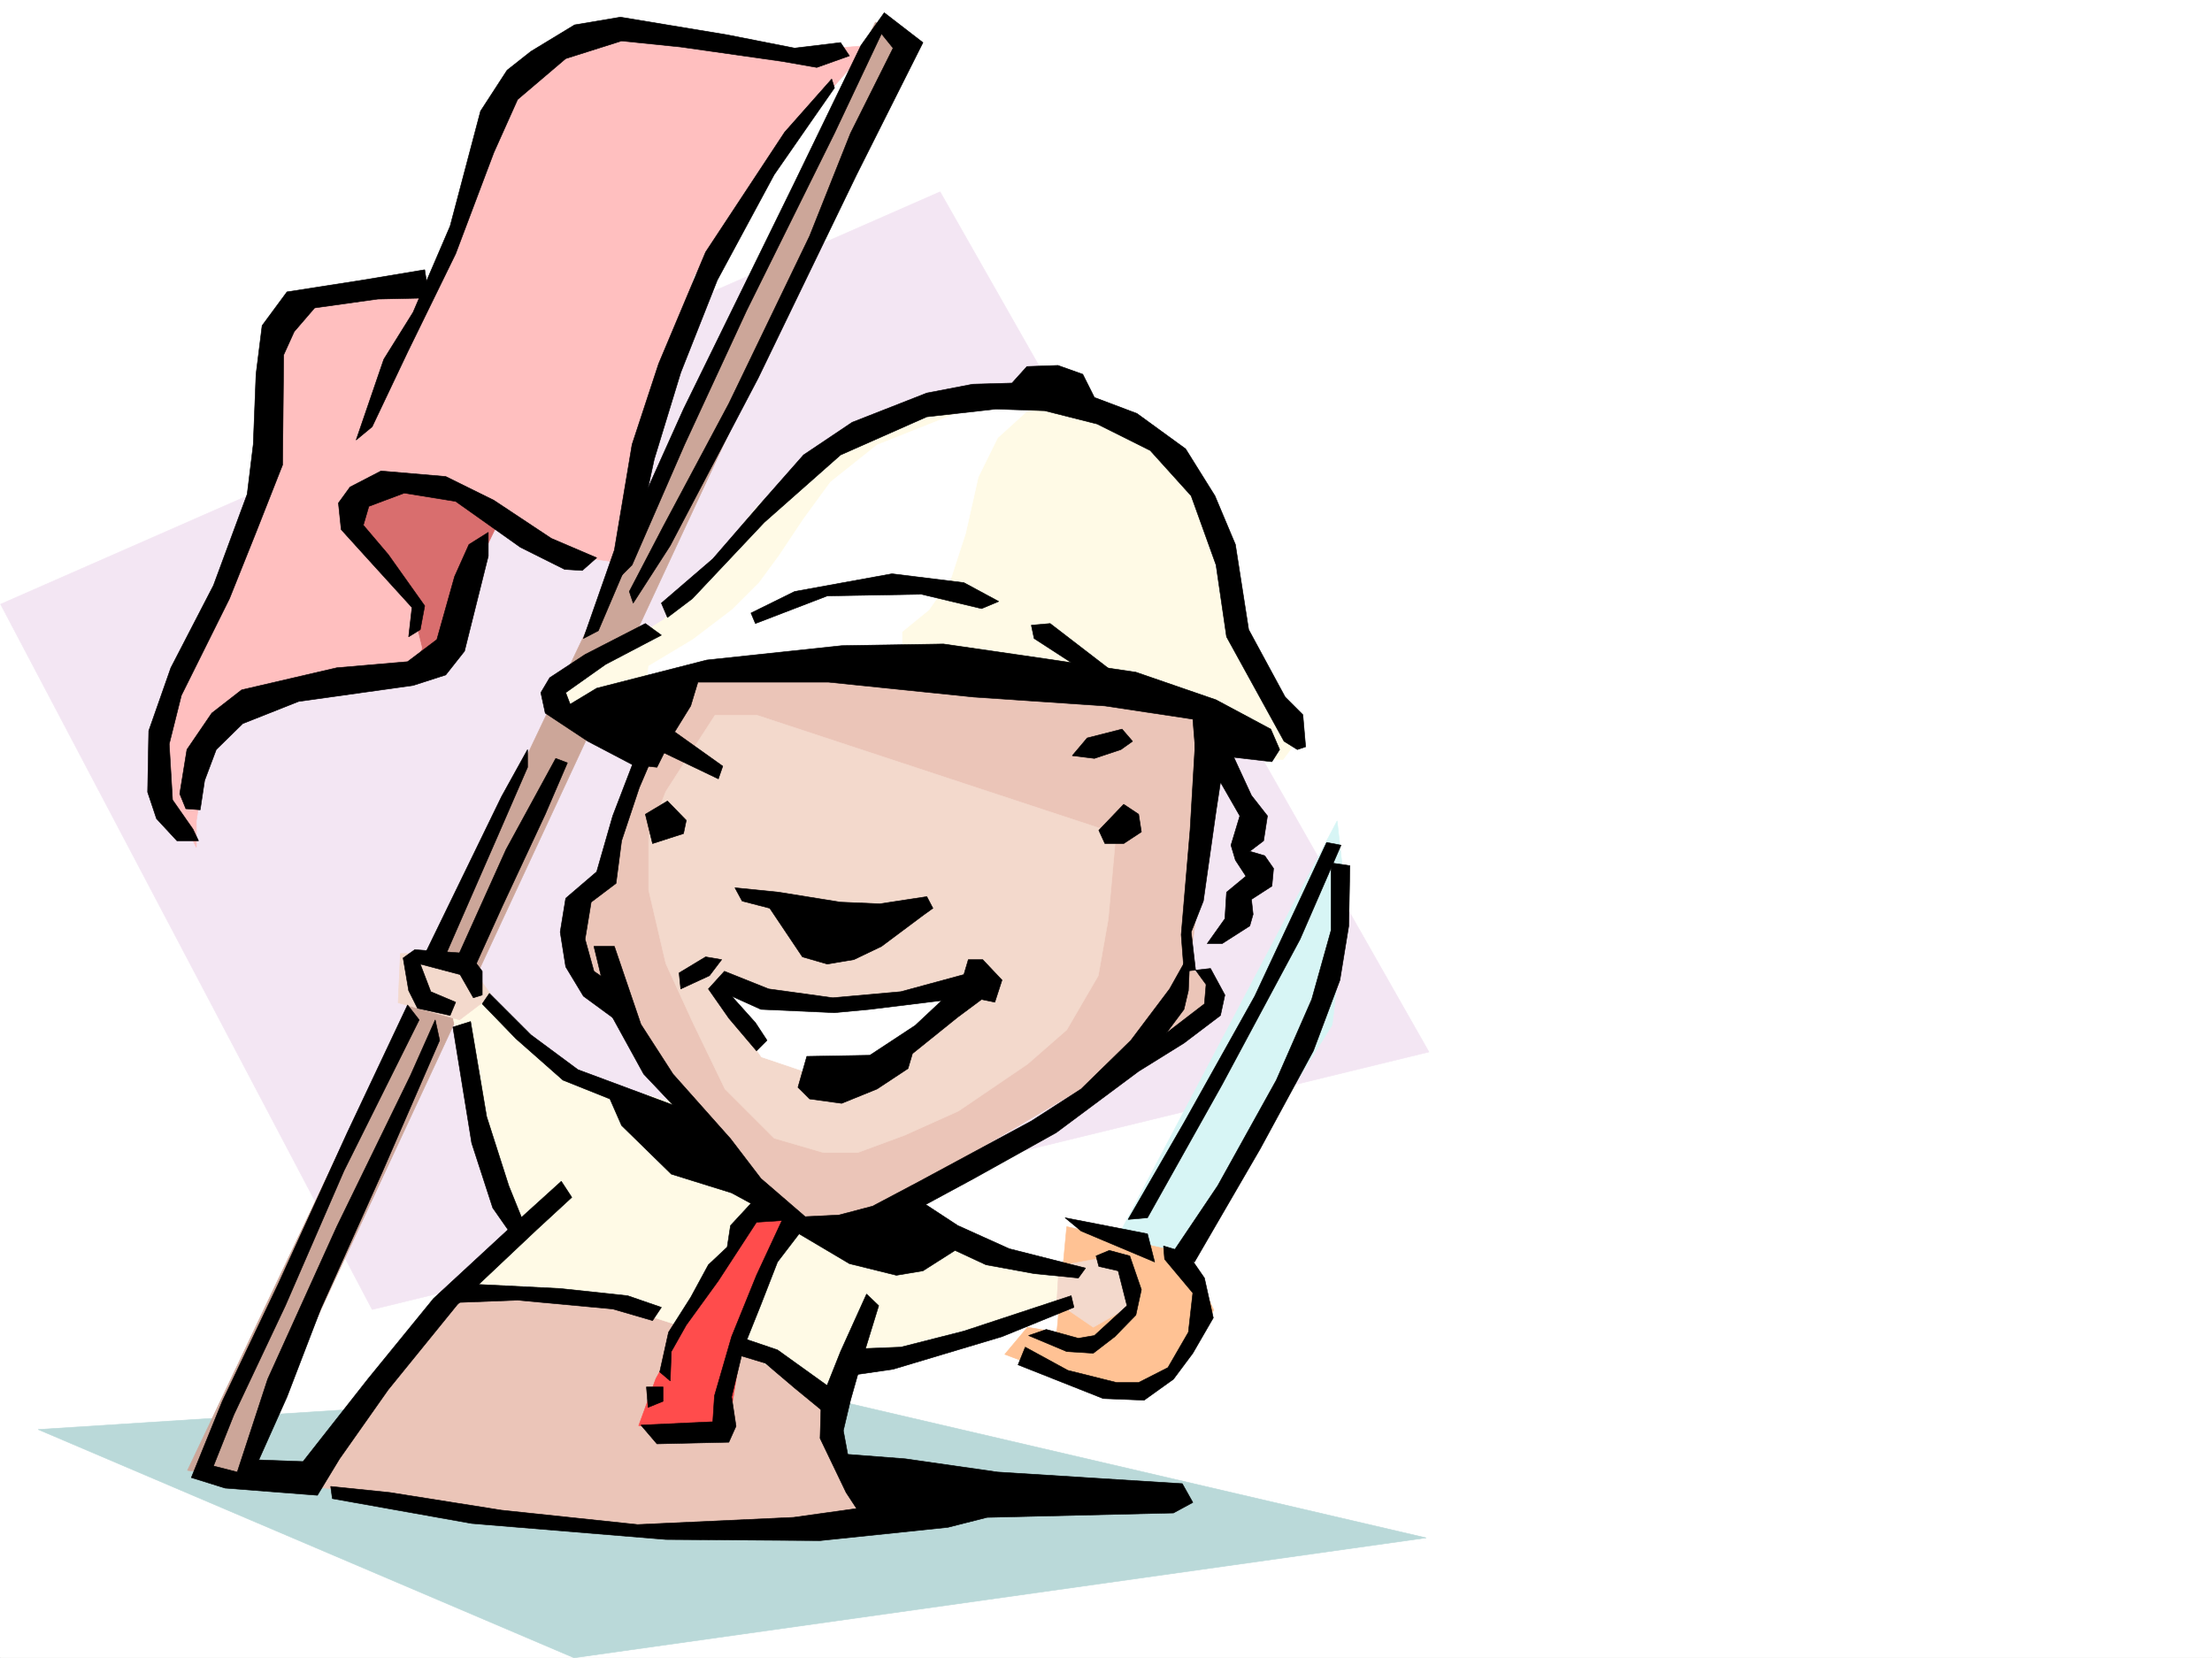 <svg xmlns="http://www.w3.org/2000/svg" width="2997.016" height="2246.665"><rect width="100%" height="100%" fill="#333333" stroke="none"/><defs><clipPath id="a"><path d="M0 0h2997v2244.137H0Zm0 0"/></clipPath></defs><path fill="#fff" d="M0 2246.297h2997.016V0H0Zm0 0"/><g clip-path="url(#a)" transform="translate(0 2.16)"><path fill="#fff" fill-rule="evenodd" stroke="#fff" stroke-linecap="square" stroke-linejoin="bevel" stroke-miterlimit="10" stroke-width=".743" d="M.742 2244.137h2995.531V-2.16H.743Zm0 0"/></g><path fill="#f3e6f3" fill-rule="evenodd" stroke="#f3e6f3" stroke-linecap="square" stroke-linejoin="bevel" stroke-miterlimit="10" stroke-width=".743" d="m.742 818.676 503.492 955.722 1431.84-349.007-662.351-1165.493Zm0 0"/><path fill="#bad9d9" fill-rule="evenodd" stroke="#bad9d9" stroke-linecap="square" stroke-linejoin="bevel" stroke-miterlimit="10" stroke-width=".743" d="m51.691 1936.938 980.04-62.915 900.59 209.735-1154.583 162.539zm0 0"/><path fill="#cca699" fill-rule="evenodd" stroke="#cca699" stroke-linecap="square" stroke-linejoin="bevel" stroke-miterlimit="10" stroke-width=".743" d="M1186.059 29.95 253.992 1992.378l75.66 8.25L1234.035 57.672Zm0 0"/><path fill="#d96e6e" fill-rule="evenodd" stroke="#d96e6e" stroke-linecap="square" stroke-linejoin="bevel" stroke-miterlimit="10" stroke-width=".743" d="m678.816 700.32-47.937 98.883-15.758 67.41-19.473 31.438-44.183 8.25-122.89-178.258 47.937-119.098 142.363-8.25 87.66 71.903zm0 0"/><path fill="#ffbfbf" fill-rule="evenodd" stroke="#ffbfbf" stroke-linecap="square" stroke-linejoin="bevel" stroke-miterlimit="10" stroke-width=".743" d="m1154.582 89.148-122.852 138.57L940.316 374.5l-43.441 143.066-27.762 126.567-23.965 119.097-83.168-11.964-75.656-35.227-83.168-63.656-62.949 3.754-44.184 16.46-15.757 43.442 35.972 35.227 39.727 63.656 15.715 63.656-15.715 31.473-59.942 15.719-79.453 8.25-71.16 27.722-55.445 47.195-15.758 51.649-8.21 51.691v35.973l-35.227-71.906-12.004-90.633 27.722-91.375 74.953-155.07 44.184-146.04-4.496-127.351 27.719-55.402L456.297 391l131.101-12.004 79.454-217.941 63.652-75.66 71.203-43.442 83.164-8.25 98.887 23.969 91.414 12.004 103.418-8.25zm0 0"/><path fill="#ebc5b8" fill-rule="evenodd" stroke="#ebc5b8" stroke-linecap="square" stroke-linejoin="bevel" stroke-miterlimit="10" stroke-width=".743" d="m622.629 1741.438-220.29 269.671 543.216 73.391 203.047-6.727 46.449-29.988-66.664-86.137 13.488-96.617-343.18-140.054zm0 0"/><path fill="#fffae6" fill-rule="evenodd" stroke="#fffae6" stroke-linecap="square" stroke-linejoin="bevel" stroke-miterlimit="10" stroke-width=".743" d="m639.129 1345.98 159.566 116.086 203.79 56.93 325.937 176.027 149.871 29.954-26.234 39.683-296.692 77.145-26.98 69.675-129.617-89.89-176.106-56.93-216.535-9.734 92.941-83.125-66.707-202.969-23.222-113.117zm0 0"/><path fill="#ff4c4c" fill-rule="evenodd" stroke="#ff4c4c" stroke-linecap="square" stroke-linejoin="bevel" stroke-miterlimit="10" stroke-width=".743" d="m1025.71 1621.594-137.085 246.449-23.227 63.652 119.883 13.493 23.227-146.82 73.43-159.532zm0 0"/><path fill="#fffae6" fill-rule="evenodd" stroke="#fffae6" stroke-linecap="square" stroke-linejoin="bevel" stroke-miterlimit="10" stroke-width=".743" d="m1388.363 536.297-136.344 10.476-133.367 62.915-92.941 76.398-70.418 89.894-56.188 63.653-69.675 43.441-93.645 56.188 59.938 36.715 942.547 53.175 19.472-26.238-62.914-110.105-43.48-99.586-23.223-119.844-50.207-76.399-102.637-50.207zm0 0"/><path fill="#fff" fill-rule="evenodd" stroke="#fff" stroke-linecap="square" stroke-linejoin="bevel" stroke-miterlimit="10" stroke-width=".743" d="m1305.195 556.512-116.867 46.449-62.953 50.164-36.715 50.207-32.96 49.422-26.977 36.715-36.715 36.676-53.176 40.468-59.941 35.934-3.012 26.976 346.152-36.714v-36.676l36.715-29.988 29.95-43.442 19.511-59.898 17.203-76.403 26.238-53.175 40.47-36.715 42.695-16.461zm0 0"/><path fill="#d7f5f5" fill-rule="evenodd" stroke="#d7f5f5" stroke-linecap="square" stroke-linejoin="bevel" stroke-miterlimit="10" stroke-width=".743" d="m1515.008 1674.809 296.691-562.532 12.746 113.118-19.511 163.28-209.77 336.302zm0 0"/><path fill="#ffc294" fill-rule="evenodd" stroke="#ffc294" stroke-linecap="square" stroke-linejoin="bevel" stroke-miterlimit="10" stroke-width=".743" d="m1445.293 1662.063 163.36 36.714 35.972 76.403-39.727 62.91-50.203 46.414-79.414-5.984-113.898-43.438 30.734-36.715 39.727 6.762zm0 0"/><path fill="#f3d9cc" fill-rule="evenodd" stroke="#f3d9cc" stroke-linecap="square" stroke-linejoin="bevel" stroke-miterlimit="10" stroke-width=".743" d="m1434.813 1715.238 89.93-16.46 3.714 72.648-47.191 26.941-49.422-33.707zm-768.743-366.25-40.43-56.93h-83.167l-3.012 66.669 83.168 23.183zm0 0"/><path fill="#ebc5b8" fill-rule="evenodd" stroke="#ebc5b8" stroke-linecap="square" stroke-linejoin="bevel" stroke-miterlimit="10" stroke-width=".743" d="m925.34 916.035 170.086-26.195 253.21 9.734 226.313 43.442 80.153 32.96-43.438 333.286 39.684 36.719-16.461 29.207-452.582 266.66-73.43 13.449-46.45-20.215-283.202-339.308-3.754-70.38 33.707-29.206 73.43-206.723zm0 0"/><path fill="#f3d9cc" fill-rule="evenodd" stroke="#f3d9cc" stroke-linecap="square" stroke-linejoin="bevel" stroke-miterlimit="10" stroke-width=".743" d="m1025.71 969.211 486.286 160.308-10.477 116.09-13.492 76.403-42.734 73.39-53.176 46.45-93.644 63.656-73.43 32.96-62.953 23.223h-46.45l-66.702-19.468-66.668-66.668-43.438-89.89-36.719-80.153-23.222-99.59v-73.43l23.222-59.902 40.43-62.91 26.238-40.469zm0 0"/><path fill="#fff" fill-rule="evenodd" stroke="#fff" stroke-linecap="square" stroke-linejoin="bevel" stroke-miterlimit="10" stroke-width=".743" d="m965.77 1335.5 152.882 26.941 193.309-20.214-140.133 106.351-80.156 3.754-59.942-20.215zm0 0"/><path fill-rule="evenodd" stroke="#000" stroke-linecap="square" stroke-linejoin="bevel" stroke-miterlimit="10" stroke-width=".743" d="m1138.867 57.672-62.172 7.508-91.414-17.985-144.633-23.968-62.168 10.476-59.195 35.973-32.219 25.453-35.972 55.406-41.211 155.813-50.207 116.832-39.684 63.695-37.46 109.32 21.702-17.945 47.977-101.113 65.18-133.332 51.687-137.082 32.219-71.907 65.18-55.402 75.699-23.969 80.152 8.211 137.125 19.469 47.195 8.25 44.223-15.715zm-12.004 49.422L1063.207 179 956.035 341.539 892.38 492.855 856.406 602.22l-23.968 143.066-41.993 119.84 20.254-10.516 51.692-121.328 23.968-110.847 35.97-117.614 49.464-125.082 77.144-143.066 45.708-65.883 35.972-51.691zm0 0"/><path fill-rule="evenodd" stroke="#000" stroke-linecap="square" stroke-linejoin="bevel" stroke-miterlimit="10" stroke-width=".743" d="m857.895 817.191 50.203-77.925 119.136-226.938 133.371-275.656 89.891-179-52.434-40.43-31.476 44.184-91.414 188.734-149.09 304.121-73.43 163.282-26.234 77.886 29.988-29.949 71.164-163.281 83.907-181.27 119.14-240.426 63.692-134.816 15.718 19.473-57.672 115.343-55.445 139.317-109.402 226.933-89.145 167.036-45.71 87.625Zm-49.465-61.425-61.426-26.239-77.926-51.691-65.18-32.176-87.66-7.508-41.957 21.739-15.754 21.699 3.754 35.972 35.969 39.688 59.941 65.922-4.496 39.687 15.719-9.734 6.02-32.219-49.461-69.64-33.703-39.684 7.468-25.496 47.973-17.984 69.68 11.261 87.66 62.168 59.941 29.95 23.969 1.488zm0 0"/><path fill-rule="evenodd" stroke="#000" stroke-linecap="square" stroke-linejoin="bevel" stroke-miterlimit="10" stroke-width=".743" d="M575.434 365.508 490 379.738l-101.152 15.758-33.703 45.668-8.25 65.926-3.754 95.129-8.211 67.406-45.707 123.598-57.711 111.59-29.953 85.394-1.524 83.129 12.004 35.969 27.723 29.953h29.207l-7.469-15.719-27.723-39.727-4.496-75.656 16.461-65.886 65.18-131.102 35.973-89.852 35.972-91.414 1.485-149.05 14.234-31.438 27.723-32.219 85.433-11.96 69.676-1.528zm0 0"/><path fill-rule="evenodd" stroke="#000" stroke-linecap="square" stroke-linejoin="bevel" stroke-miterlimit="10" stroke-width=".743" d="m243.516 1075.563 9.734-59.903 33.703-49.422 40.469-31.472 128.875-29.953 95.914-8.25 39.684-29.95 24.007-85.394 19.473-43.442 26.195-16.46v32.18l-32.215 128.835-25.457 32.219-44.222 14.23-155.07 21.7-75.696 29.992-35.933 35.187-15.758 41.957-5.98 39.684-19.473-1.485zm630.879-230.692-81.68 41.957-47.938 31.477-12.004 20.21 5.98 27.723 57.716 38.203 59.937 31.434 33.707 3.754 9.735-19.469 73.43 35.188 5.98-17.204-65.18-46.449 21.742-35.191 9.735-32.219h176.812L1319.43 944.5l177.593 12.004 119.137 17.945 3.715 45.711 103.418 11.961 10.48-16.46-12.004-27.72-74.171-39.687-108.622-37.457-121.406-17.988-139.351-20.215-137.867 2.27-182.793 19.472-149.13 38.2-35.929 21.698-6.023-15.718 53.957-38.2 75.66-39.687zM1017.5 830.64l59.195-29.206 131.848-23.97 97.398 12.005 47.192 25.453-23.223 9.738-81.644-19.472-127.387 2.265-97.398 37.418zm0 0"/><path fill-rule="evenodd" stroke="#000" stroke-linecap="square" stroke-linejoin="bevel" stroke-miterlimit="10" stroke-width=".743" d="m1422.848 844.871 87.664 67.41-51.73-9.734-57.673-37.422-3.754-17.984zm0 0"/><path fill-rule="evenodd" stroke="#000" stroke-linecap="square" stroke-linejoin="bevel" stroke-miterlimit="10" stroke-width=".743" d="m896.094 817.191 69.676-59.941 67.449-77.887 55.441-62.914 65.922-44.219 101.152-39.687 62.211-11.965 53.176-1.527 20.254-22.442 41.953-1.523 33.703 12.004 15.758 31.433 57.672 21.743 65.922 47.933 39.726 63.656 27.723 65.922 17.984 115.348 49.465 91.375 23.965 23.969 3.754 43.437-11.258 3.754-17.988-11.219-77.926-141.582-14.23-97.359-33.707-93.645-55.442-61.425-71.945-35.934-71.16-17.984-65.926-2.23-93.684 10.48-116.867 51.687-103.383 91.38-97.437 103.339-33.703 25.492zM1452.8 1023.91l20.216-23.965 47.23-12.004 14.234 16.5-15.757 11.22-35.934 11.964zm35.973 101.113 33.704-35.226 20.253 13.488 3.715 23.969-23.968 15.758h-25.454zm-614.378-21.738 29.949-17.945 25.492 26.195-3.754 17.984-41.953 13.493zm0 0"/><path fill-rule="evenodd" stroke="#000" stroke-linecap="square" stroke-linejoin="bevel" stroke-miterlimit="10" stroke-width=".743" d="m862.39 1021.644-32.218 83.907-21.742 75.66-41.953 35.934-7.47 45.707 7.47 47.156 23.968 39.723 62.207 45.671-23.968-62.914-23.965-16.46-12.004-43.442 8.25-50.203 33.703-25.453 7.508-57.672 23.969-71.906 20.214-47.192zm757.485-23.968-7.469 127.347-12.004 141.543 3.754 49.461 15.719-1.523-5.984-51.652 16.5-41.954 17.207-121.367 6.02-39.687 26.195 45.707-11.965 39.687 5.984 20.215 14.23 21.742-26.234 21.7-2.23 35.972-23.965 33.703h20.215l37.457-23.968 4.496-15.72-2.23-20.253 27.722-17.945 2.23-23.97-11.964-17.241-20.254-5.985 18.726-14.23 5.242-33.707-21.703-27.719-31.472-68.152zM995.758 1202.91l59.199 5.984 83.91 13.489 53.215 2.27 63.652-9.739 8.25 15.719-13.488 9.738-56.187 41.953-37.457 17.945-35.973 6.024-33.703-9.738-44.223-65.922-37.457-9.735zm-75.656 115.348 35.933-21.703 21.738 3.715-16.5 21.742-38.945 17.984zm104.867 105.609-37.461-44.183-27.719-39.688 21.738-23.969 59.942 23.97 86.918 11.964 92.16-8.25 85.394-23.188 6.02-20.254h19.473l26.195 27.723-9.734 29.95-17.985-3.712-32.219 23.965-61.425 49.426-5.985 20.215-41.953 27.719-47.976 19.472-43.442-5.98-15.758-15.719 12.004-41.957 85.434-1.523 61.426-40.43 35.972-33.703-97.398 11.965-47.973 4.496-99.629-4.496-39.726-17.95 32.219 35.934 15.718 23.969zM714.785 1015.66l-35.226 63.656-105.649 217.239 25.492 7.468 17.989-41.171 57.672-131.844 39.722-91.38zm38.203 11.965-67.41 123.598-68.187 151.316 23.964 11.965 39.727-87.625 57.672-123.594 29.992-69.637zm0 0"/><path fill-rule="evenodd" stroke="#000" stroke-linecap="square" stroke-linejoin="bevel" stroke-miterlimit="10" stroke-width=".743" d="m663.098 1345.98 56.187 56.184 63.692 47.195 128.875 47.938-39.727-41.957-45.707-83.164-21.7-89.852h27.72l35.933 105.61 43.48 67.406 77.926 87.625 41.211 53.918 59.942 51.691 45.707-2.23 45.668-12.004 63.695-33.703 151.355-81.64 67.45-43.442 67.406-65.922 52.473-69.637 27.722-49.46-2.27 51.69-5.98 25.454-23.969 32.218 51.692-39.687 2.227-26.234-14.231-19.473 20.254-2.23 19.469 35.933-5.98 27.723-49.462 37.457-61.425 38.199-111.672 83.129-111.63 62.168-65.179 35.23 43.441 28.465 69.715 31.434 103.38 26.238-9.735 13.45-59.942-5.981-65.18-11.965-41.952-19.473-43.48 27.684-35.974 6.02-63.652-15.758-68.191-40.426-29.246 38.199-22.446 57.672-24.007 59.902-15.72 65.18 5.985 39.687-9.738 21.739-97.395 2.226-21.742-25.453 97.399-4.496 2.27-35.191 23.222-80.153 33.707-83.129 34.484-74.171-34.484 2.269-51.692 79.371-43.441 59.942-20.254 35.933-1.484 39.723-14.235-12.004 11.965-53.918 29.992-47.191 23.97-44.184 25.491-23.969 4.496-29.207 27.723-29.992-26.238-14.23-81.68-25.454-67.406-65.925-15.758-35.93-63.695-25.496-63.653-56.145-45.71-47.195zm-45.708 11.961-33.706-14.23-14.27-37.418 53.957 14.23 17.984 31.438 12.004-3.754v-32.18l-17.984-23.968-73.43-5.239-15.757 11.223 7.507 44.184 12.004 23.964 44.184 9.739zm-3.753 33.708 25.492 157.296 28.465 87.664 27.722 39.688 15.72-15.719-21.743-53.957-29.95-93.605-21.738-128.836zm0 0"/><path fill-rule="evenodd" stroke="#000" stroke-linecap="square" stroke-linejoin="bevel" stroke-miterlimit="10" stroke-width=".743" d="m639.129 1739.95 119.879 5.984 91.379 9.734 45.707 15.758-11.965 17.945-53.957-15.715-128.875-11.965-95.91 3.711zm236.75 139.312 2.23 27.722 20.254-8.25v-19.472zm131.101-65.922 46.454 15.758 77.183 55.406-11.965 30.73-41.957-34.445-39.722-33.703-39.727-12.004zm155.856 14.234 57.71-2.23 85.395-21.738 145.372-47.938 3.753 15.758-97.437 39.687-147.602 44.184-51.691 7.504zm280.227-177.515 111.632 21.742 9.735 38.199-99.625-41.953zm354.402-508.575-97.399 208.247-95.91 171.535-75.699 131.062 26.238-2.27 101.153-180.484 105.644-196.988 55.445-127.348zm0 0"/><path fill-rule="evenodd" stroke="#000" stroke-linecap="square" stroke-linejoin="bevel" stroke-miterlimit="10" stroke-width=".743" d="m1828.941 1172.96-1.523 81.642-11.965 73.39-35.973 95.875-71.945 132.586L1618.387 1710l-29.989-12.004 61.465-91.375 79.414-143.07 47.934-109.32 26.238-93.645v-91.379zm-343.921 528.79 17.984-7.469 27.723 7.469 15.718 45.707-7.468 34.45-28.465 29.206-29.246 22.48-35.973-2.265-51.691-21.703 23.968-8.25 43.48 11.965 21.74-3.715 44.183-40.469-11.965-47.191-26.235-5.984zm0 0"/><path fill-rule="evenodd" stroke="#000" stroke-linecap="square" stroke-linejoin="bevel" stroke-miterlimit="10" stroke-width=".743" d="m1389.105 1825.344 57.711 31.476 65.922 16.461h29.992l39.688-20.215 27.719-47.937 6.023-53.176-38.242-45.707-1.484-17.984 32.218 9.734 23.227 33.703 12.004 53.957-27.723 47.938-26.238 35.191-39.723 28.465-55.445-2.23-115.383-45.708zm-215.011-71.903 16.46 15.715-23.968 77.93-14.23 50.164-9.735 41.21 5.98 32.18 77.926 6.02 125.121 17.95 250.239 15.757 14.273 25.453-26.238 14.23-252.508 5.985-53.176 13.488-173.094 17.989-209.03-1.528-262.985-21.699-188.813-33.703-2.27-16.5 80.196 8.25 151.317 23.965 184.316 19.472 211.297-9.734 85.433-11.965-14.234-21.738-35.227-73.39 1.485-51.692 26.238-65.922zM552.21 1361.695l-81.679 173.02-93.644 205.234-75.7 158.785-41.953 103.383 45.707 14.23 125.122 9.735 29.988-49.422 65.922-93.644 93.644-115.344 107.172-101.113 47.938-44.184-14.23-21.738-63.696 57.672-109.403 101.113-89.148 109.363-87.66 111.59-59.942-2.227 38.2-85.394 45.71-119.098 83.165-184.984 77.925-179.04-5.98-27.722-33.703 75.66-99.668 204.493-93.645 206.722-41.21 125.824-32.22-8.21 27.723-69.676 69.676-147.567 79.41-182.75 101.895-204.496zm0 0"/></svg>

